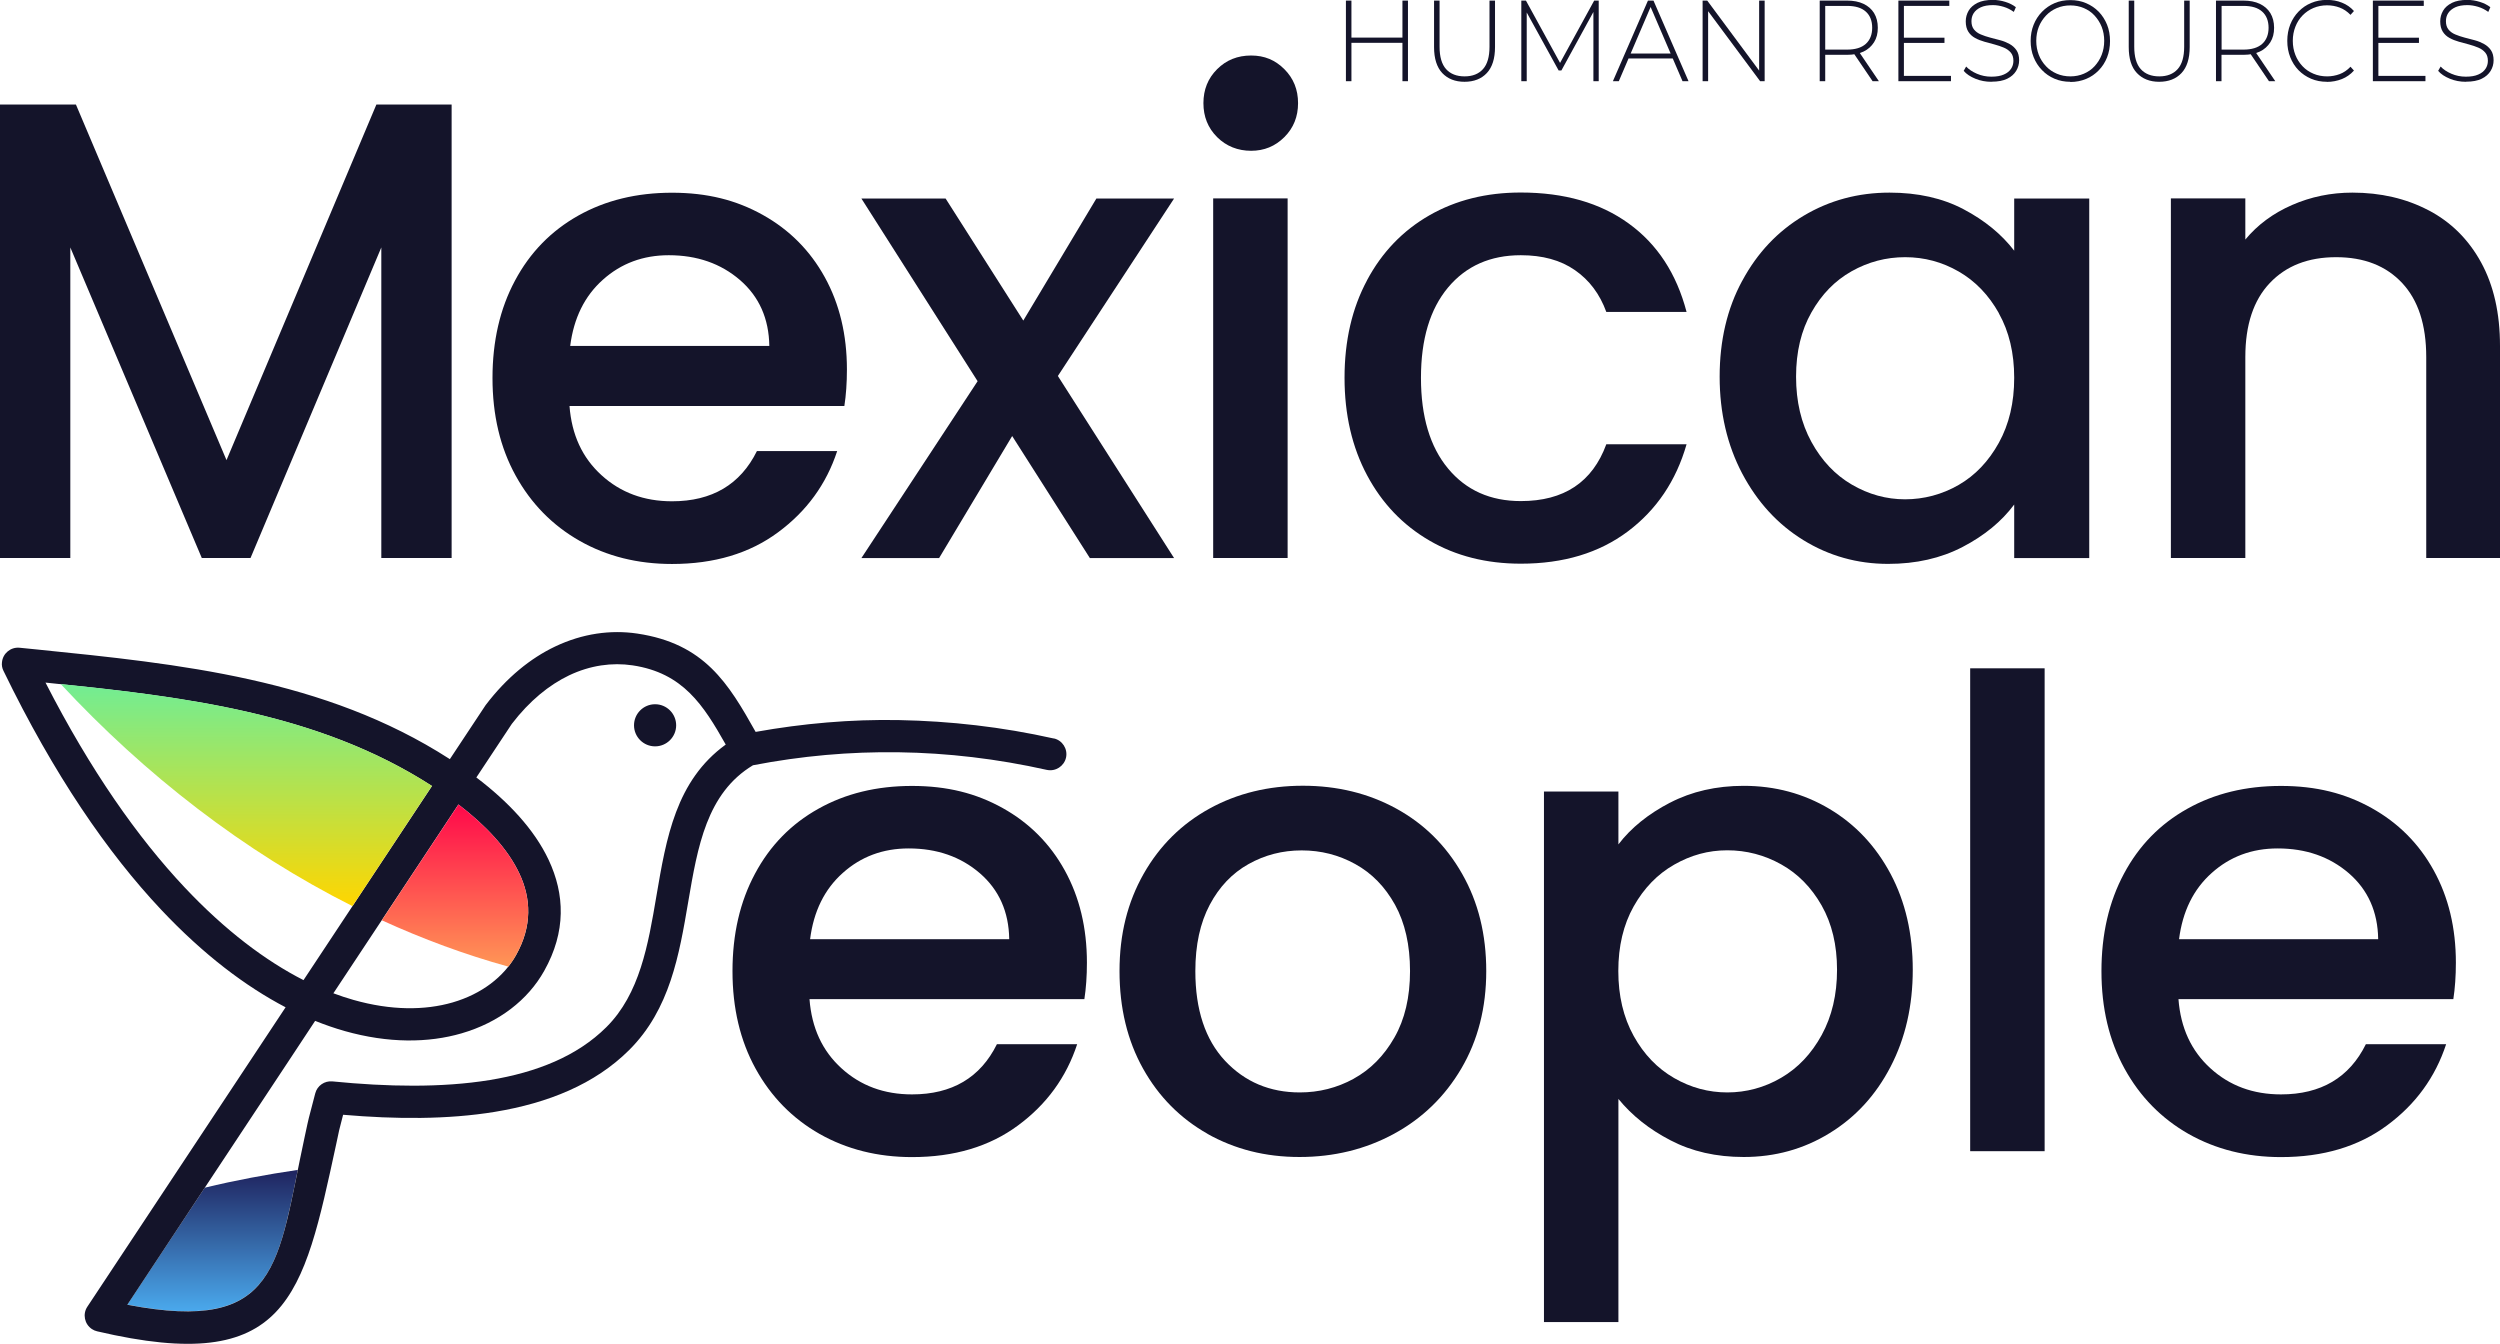<svg width="787" height="423" viewBox="0 0 787 423" fill="none" xmlns="http://www.w3.org/2000/svg">
<g clip-path="url(#clip0_681_965)">
<path d="M764.493 66.183C771.53 69.87 777.08 75.354 781.048 82.605C785.016 89.855 787 98.624 787 108.91V175.651H763.78V112.381C763.78 102.249 761.238 94.472 756.185 89.08C751.1 83.658 744.187 80.962 735.414 80.962C726.64 80.962 719.696 83.658 714.55 89.08C709.404 94.503 706.831 102.249 706.831 112.381V175.651H683.394V62.465H706.831V75.416C710.675 70.769 715.573 67.143 721.525 64.541C727.477 61.938 733.802 60.637 740.529 60.637C749.426 60.637 757.425 62.496 764.462 66.183H764.493Z" fill="#14142A"/>
<path fill-rule="evenodd" clip-rule="evenodd" d="M64.452 373.89L40.085 410.699C83.89 419.127 87.052 401.559 93.748 368.281C83.859 369.738 74.031 371.566 64.452 373.89Z" fill="url(#paint0_linear_681_965)"/>
<path d="M265.805 127.811H179.281C179.963 136.858 183.311 144.109 189.356 149.593C195.37 155.077 202.78 157.804 211.553 157.804C224.14 157.804 233.068 152.537 238.276 142.002H263.542C260.132 152.413 253.932 160.933 244.941 167.564C235.951 174.226 224.822 177.541 211.553 177.541C200.734 177.541 191.03 175.124 182.474 170.26C173.917 165.395 167.19 158.548 162.323 149.717C157.456 140.886 155.038 130.662 155.038 119.011C155.038 107.361 157.394 97.136 162.137 88.306C166.849 79.475 173.514 72.659 182.071 67.856C190.627 63.053 200.455 60.668 211.553 60.668C222.652 60.668 231.766 62.991 240.105 67.639C248.445 72.287 254.986 78.825 259.636 87.252C264.286 95.68 266.611 105.378 266.611 116.316C266.611 120.561 266.332 124.403 265.805 127.811ZM242.182 108.91C242.058 100.266 238.958 93.356 232.944 88.151C226.899 82.945 219.427 80.343 210.53 80.343C202.439 80.343 195.525 82.915 189.79 88.058C184.024 93.201 180.614 100.142 179.498 108.91H242.182Z" fill="#14142A"/>
<path d="M333.017 118.361L369.598 175.682H343.092L318.632 137.261L295.629 175.682H271.169L307.751 120.003L271.169 62.496H297.675L322.135 100.916L345.138 62.496H369.598L333.017 118.361Z" fill="#14142A"/>
<path d="M383.146 43.161C380.262 40.28 378.836 36.717 378.836 32.472C378.836 28.227 380.262 24.664 383.146 21.782C386.029 18.901 389.594 17.475 393.841 17.475C398.088 17.475 401.436 18.901 404.32 21.782C407.203 24.664 408.629 28.227 408.629 32.472C408.629 36.717 407.203 40.28 404.32 43.161C401.436 46.043 397.964 47.468 393.841 47.468C389.718 47.468 386.029 46.043 383.146 43.161ZM405.343 62.465V175.651H381.906V62.465H405.343Z" fill="#14142A"/>
<path d="M430.33 88.244C435.042 79.413 441.583 72.597 449.953 67.794C458.324 62.991 467.903 60.606 478.723 60.606C492.425 60.606 503.772 63.859 512.731 70.366C521.721 76.872 527.767 86.137 530.929 98.19H505.663C503.617 92.582 500.331 88.182 495.804 85.052C491.278 81.892 485.605 80.343 478.754 80.343C469.174 80.343 461.517 83.72 455.844 90.506C450.17 97.291 447.318 106.772 447.318 118.949C447.318 131.126 450.17 140.669 455.844 147.486C461.517 154.334 469.174 157.742 478.754 157.742C492.332 157.742 501.292 151.793 505.663 139.864H530.929C527.643 151.359 521.473 160.5 512.452 167.285C503.4 174.071 492.177 177.448 478.754 177.448C467.934 177.448 458.324 175.031 449.984 170.167C441.614 165.302 435.073 158.455 430.361 149.624C425.648 140.793 423.261 130.569 423.261 118.918C423.261 107.268 425.617 97.043 430.361 88.213L430.33 88.244Z" fill="#14142A"/>
<path d="M548.476 88.368C553.188 79.599 559.636 72.782 567.789 67.918C575.943 63.053 584.964 60.637 594.823 60.637C603.72 60.637 611.501 62.372 618.136 65.873C624.77 69.374 630.071 73.712 634.07 78.917V62.496H657.693V175.682H634.07V158.826C630.102 164.156 624.677 168.617 617.826 172.181C610.974 175.744 603.162 177.51 594.389 177.51C584.654 177.51 575.757 175 567.665 170.012C559.574 165.023 553.188 158.021 548.445 149.066C543.732 140.112 541.345 129.918 541.345 118.578C541.345 107.237 543.701 97.136 548.445 88.399L548.476 88.368ZM629.265 98.624C626.041 92.86 621.825 88.492 616.616 85.486C611.408 82.481 605.797 80.962 599.752 80.962C593.707 80.962 588.126 82.45 582.887 85.393C577.648 88.337 573.463 92.644 570.238 98.345C567.014 104.015 565.402 110.769 565.402 118.578C565.402 126.386 567.014 133.233 570.238 139.12C573.463 145.007 577.71 149.5 582.98 152.568C588.25 155.635 593.83 157.184 599.721 157.184C605.611 157.184 611.377 155.666 616.585 152.66C621.794 149.655 626.01 145.224 629.234 139.399C632.458 133.574 634.07 126.757 634.07 118.949C634.07 111.141 632.458 104.356 629.234 98.624H629.265Z" fill="#14142A"/>
<path d="M14.323 214.877C28.521 242.608 43.402 263.709 58.127 279.356C70.962 292.989 83.642 302.47 95.546 308.543L136.003 247.411H135.941C99.762 224.08 56.794 219.215 14.323 214.877ZM206.221 221.694C202.563 221.694 199.587 224.668 199.587 228.325C199.587 231.981 202.563 234.955 206.221 234.955C209.879 234.955 212.855 231.981 212.855 228.325C212.855 224.668 209.879 221.694 206.221 221.694ZM104.971 312.695C107.11 313.501 109.218 314.182 111.264 314.771C123.137 318.148 133.771 318.087 142.451 315.577C151.628 312.912 158.603 307.521 162.447 300.673C167.562 291.564 167.221 282.888 163.501 274.987C159.781 267.055 152.775 259.712 144.311 253.236L104.94 312.695H104.971ZM331.714 232.445C334.442 233.034 336.178 235.761 335.589 238.487C334.969 241.214 332.272 242.949 329.544 242.36C313.889 238.859 298.326 237.031 282.887 236.814C267.542 236.597 252.258 237.961 237.036 240.904C222.466 249.673 219.613 266.559 216.668 283.818C213.816 300.611 210.902 317.746 198.068 330.542C187.248 341.325 172.522 347.243 155.844 350.001C140.994 352.448 124.563 352.355 108.009 350.93C106.056 358.8 107.389 352.913 105.839 360.163C95.36 408.561 90.648 433.194 30.567 419.096C30.009 418.972 29.42 418.724 28.924 418.383C26.599 416.834 25.948 413.674 27.498 411.35L82.991 327.537L89.904 317.095C77.286 310.495 64.049 300.518 50.718 286.358C33.916 268.511 16.989 243.972 1.085 211.159C0.682 210.354 0.496 209.424 0.62 208.463C0.899 205.675 3.379 203.63 6.169 203.909L11.749 204.466C56.608 209.021 102.211 213.638 141.428 238.859L141.614 238.983L152.713 222.221C152.713 222.221 152.837 222.035 152.899 221.942C159.533 213.235 167.004 207.224 174.724 203.537C183.373 199.416 192.27 198.208 200.61 199.447C221.784 202.607 229.286 215.094 237.873 230.4C252.785 227.736 267.821 226.404 282.98 226.682C299.163 226.992 315.377 228.82 331.714 232.476V232.445ZM228.449 234.366C221.412 221.911 214.994 211.841 199.153 209.455C192.704 208.494 185.822 209.424 179.126 212.615C172.863 215.621 166.725 220.578 161.114 227.891L149.953 244.746C159.843 252.245 168.151 260.982 172.708 270.68C177.793 281.494 178.258 293.268 171.313 305.631C166.198 314.771 157.115 321.867 145.272 325.306C134.825 328.342 122.269 328.466 108.474 324.562C105.436 323.695 102.366 322.641 99.204 321.371L91.454 333.114L40.085 410.73C88.23 419.994 87.269 397.872 95.887 357.995C97.654 349.784 96.6 354.493 99.235 344.206C99.855 341.759 102.18 340.178 104.661 340.426C121.866 342.13 139.01 342.471 154.201 339.993C168.895 337.576 181.699 332.494 190.875 323.354C201.416 312.881 204.051 297.358 206.624 282.145C209.755 263.74 212.793 245.738 228.449 234.397V234.366Z" fill="#14142A"/>
<path fill-rule="evenodd" clip-rule="evenodd" d="M110.954 285.243L136.003 247.38H135.941C101.126 224.947 60.019 219.556 19.128 215.342C45.634 243.848 76.697 268.016 110.954 285.243Z" fill="url(#paint1_linear_681_965)"/>
<path fill-rule="evenodd" clip-rule="evenodd" d="M144.342 253.236L120.192 289.705C133.089 295.592 146.358 300.518 160.029 304.298C160.928 303.152 161.765 301.944 162.447 300.673C167.562 291.564 167.221 282.888 163.501 274.987C159.781 267.055 152.775 259.712 144.311 253.236H144.342Z" fill="url(#paint2_linear_681_965)"/>
<path d="M341.356 314.523H254.831C255.513 323.571 258.861 330.821 264.906 336.305C270.921 341.79 278.33 344.516 287.103 344.516C299.69 344.516 308.618 339.249 313.827 328.714H339.093C335.682 339.125 329.482 347.646 320.492 354.276C311.501 360.938 300.372 364.253 287.103 364.253C276.284 364.253 266.58 361.806 258.024 356.972C249.468 352.108 242.74 345.26 237.873 336.429C233.006 327.599 230.588 317.374 230.588 305.724C230.588 294.074 232.944 283.849 237.687 275.018C242.399 266.188 249.065 259.371 257.621 254.599C266.177 249.797 276.005 247.411 287.103 247.411C298.202 247.411 307.316 249.735 315.656 254.383C323.995 259.03 330.536 265.568 335.186 273.996C339.837 282.423 342.162 292.091 342.162 303.059C342.162 307.304 341.883 311.146 341.356 314.554V314.523ZM317.702 295.623C317.578 287.009 314.478 280.1 308.463 274.894C302.418 269.689 294.947 267.086 286.049 267.086C277.958 267.086 271.045 269.658 265.309 274.801C259.543 279.945 256.133 286.885 255.017 295.654H317.702V295.623Z" fill="#14142A"/>
<path d="M380.17 356.941C371.551 352.076 364.762 345.229 359.833 336.398C354.903 327.568 352.423 317.343 352.423 305.693C352.423 294.043 354.965 284.004 360.019 275.08C365.072 266.188 372.016 259.34 380.759 254.537C389.501 249.735 399.328 247.349 410.148 247.349C420.967 247.349 430.764 249.735 439.537 254.537C448.31 259.34 455.224 266.188 460.277 275.08C465.361 283.973 467.872 294.167 467.872 305.693C467.872 317.219 465.268 327.413 460.06 336.305C454.852 345.198 447.752 352.076 438.793 356.941C429.834 361.806 419.913 364.222 409.094 364.222C398.274 364.222 388.757 361.775 380.108 356.941H380.17ZM426.114 339.59C431.384 336.708 435.662 332.401 438.948 326.638C442.234 320.906 443.877 313.904 443.877 305.693C443.877 297.482 442.296 290.541 439.165 284.84C436.003 279.139 431.818 274.863 426.641 272.013C421.432 269.131 415.821 267.706 409.776 267.706C403.731 267.706 398.181 269.131 393.035 272.013C387.889 274.894 383.828 279.17 380.821 284.84C377.813 290.51 376.294 297.482 376.294 305.693C376.294 317.87 379.426 327.289 385.657 333.951C391.888 340.581 399.731 343.897 409.187 343.897C415.201 343.897 420.874 342.471 426.145 339.59H426.114Z" fill="#14142A"/>
<path d="M525.69 252.709C532.541 249.146 540.291 247.38 548.91 247.38C558.768 247.38 567.79 249.797 575.943 254.661C584.096 259.526 590.483 266.343 595.164 275.111C599.814 283.88 602.139 293.95 602.139 305.29C602.139 316.63 599.814 326.824 595.164 335.779C590.514 344.764 584.096 351.736 575.943 356.724C567.79 361.744 558.768 364.222 548.91 364.222C540.291 364.222 532.603 362.487 525.907 358.986C519.179 355.516 513.723 351.147 509.476 345.942V416.183H486.039V249.177H509.476V265.816C513.444 260.61 518.869 256.242 525.721 252.678L525.69 252.709ZM573.463 285.057C570.239 279.387 565.992 275.049 560.721 272.106C555.451 269.162 549.778 267.675 543.764 267.675C537.749 267.675 532.293 269.193 527.023 272.199C521.753 275.204 517.505 279.604 514.281 285.336C511.057 291.068 509.445 297.854 509.445 305.662C509.445 313.47 511.057 320.286 514.281 326.112C517.505 331.937 521.753 336.336 527.023 339.373C532.293 342.409 537.873 343.897 543.764 343.897C549.654 343.897 555.451 342.378 560.721 339.28C565.992 336.212 570.239 331.72 573.463 325.833C576.687 319.946 578.299 313.098 578.299 305.29C578.299 297.482 576.687 290.758 573.463 285.057Z" fill="#14142A"/>
<path d="M643.65 210.385V362.394H620.213V210.385H643.65Z" fill="#14142A"/>
<path d="M772.305 314.523H685.781C686.463 323.571 689.811 330.821 695.856 336.305C701.87 341.79 709.28 344.516 718.053 344.516C730.64 344.516 739.568 339.249 744.776 328.714H770.042C766.632 339.125 760.432 347.646 751.441 354.276C742.451 360.938 731.322 364.253 718.053 364.253C707.234 364.253 697.53 361.806 688.974 356.972C680.417 352.108 673.69 345.26 668.823 336.429C663.956 327.599 661.538 317.374 661.538 305.724C661.538 294.074 663.894 283.849 668.637 275.018C673.349 266.188 680.014 259.371 688.571 254.599C697.127 249.797 706.955 247.411 718.053 247.411C729.152 247.411 738.266 249.735 746.605 254.383C754.945 259.03 761.486 265.568 766.136 273.996C770.786 282.423 773.111 292.091 773.111 303.059C773.111 307.304 772.832 311.146 772.305 314.554V314.523ZM748.651 295.623C748.527 287.009 745.427 280.1 739.413 274.894C733.368 269.689 725.896 267.086 716.999 267.086C708.908 267.086 701.994 269.658 696.259 274.801C690.493 279.945 687.083 286.885 685.967 295.654H748.651V295.623Z" fill="#14142A"/>
<path d="M425.431 25.562H423.695V0.186H425.431V25.562ZM441.676 13.478H425.214V11.836H441.676V13.478ZM441.49 0.186H443.226V25.562H441.49V0.186Z" fill="#14142A"/>
<path d="M461.052 25.748C458.076 25.748 455.751 24.819 454.015 22.991C452.309 21.162 451.441 18.436 451.441 14.811V0.186H453.177V14.718C453.177 17.878 453.86 20.233 455.224 21.751C456.588 23.269 458.541 24.044 461.052 24.044C463.563 24.044 465.485 23.269 466.849 21.751C468.213 20.233 468.895 17.878 468.895 14.718V0.186H470.631V14.811C470.631 18.436 469.763 21.162 468.058 22.991C466.353 24.819 463.997 25.748 460.99 25.748H461.052Z" fill="#14142A"/>
<path d="M478.909 25.562V0.186H480.366L491.495 20.512H490.72L501.85 0.186H503.276V25.562H501.602V2.975H502.036L491.526 22.185H490.658L480.087 2.975H480.614V25.562H478.909Z" fill="#14142A"/>
<path d="M507.74 25.562L518.776 0.186H520.513L531.549 25.562H529.658L519.241 1.332H519.985L509.6 25.562H507.709H507.74ZM511.801 18.405L512.39 16.856H526.744L527.333 18.405H511.801Z" fill="#14142A"/>
<path d="M535.982 25.562V0.186H537.439L554.552 23.269H553.777V0.186H555.513V25.562H554.087L536.943 2.479H537.718V25.562H535.982Z" fill="#14142A"/>
<path d="M572.843 25.562V0.186H581.461C583.476 0.186 585.212 0.527 586.638 1.208C588.064 1.89 589.18 2.851 589.956 4.121C590.731 5.391 591.134 6.941 591.134 8.738C591.134 10.535 590.762 12.022 589.956 13.292C589.149 14.563 588.064 15.554 586.638 16.236C585.212 16.918 583.476 17.258 581.461 17.258H573.804L574.579 16.391V25.562H572.843ZM574.579 16.484L573.804 15.616H581.461C584.034 15.616 585.987 15.027 587.351 13.819C588.684 12.611 589.366 10.906 589.366 8.738C589.366 6.569 588.684 4.834 587.351 3.656C586.018 2.448 584.065 1.859 581.461 1.859H573.804L574.579 0.961V16.515V16.484ZM589.49 25.562L583.259 16.36H585.243L591.475 25.562H589.49Z" fill="#14142A"/>
<path d="M599.349 23.889H614.167V25.562H597.613V0.186H613.64V1.859H599.349V23.889ZM599.132 11.867H612.121V13.509H599.132V11.867Z" fill="#14142A"/>
<path d="M626.909 25.748C625.111 25.748 623.437 25.438 621.856 24.788C620.275 24.137 619.035 23.331 618.167 22.309L618.942 20.945C619.779 21.844 620.895 22.588 622.321 23.207C623.747 23.827 625.266 24.137 626.878 24.137C628.49 24.137 629.792 23.92 630.815 23.455C631.838 23.021 632.582 22.402 633.078 21.658C633.574 20.915 633.822 20.078 633.822 19.148C633.822 18.064 633.543 17.196 632.985 16.546C632.427 15.895 631.714 15.368 630.815 14.996C629.916 14.625 628.955 14.284 627.901 14.005C626.847 13.726 625.793 13.447 624.708 13.137C623.623 12.828 622.662 12.456 621.763 11.96C620.864 11.464 620.151 10.814 619.624 9.977C619.097 9.14 618.818 8.056 618.818 6.724C618.818 5.515 619.128 4.4 619.717 3.377C620.306 2.355 621.236 1.549 622.507 0.899C623.778 0.279 625.39 -0.031 627.343 -0.031C628.676 -0.031 629.978 0.186 631.28 0.589C632.582 0.991 633.667 1.549 634.597 2.262L633.946 3.749C632.954 3.036 631.869 2.479 630.722 2.138C629.575 1.797 628.459 1.611 627.374 1.611C625.855 1.611 624.584 1.828 623.561 2.293C622.569 2.758 621.825 3.377 621.329 4.121C620.833 4.896 620.616 5.732 620.616 6.693C620.616 7.777 620.895 8.645 621.422 9.295C621.949 9.946 622.662 10.473 623.561 10.845C624.46 11.216 625.421 11.557 626.506 11.836C627.591 12.115 628.645 12.394 629.699 12.673C630.753 12.951 631.714 13.354 632.613 13.85C633.512 14.346 634.225 14.996 634.783 15.802C635.341 16.608 635.62 17.692 635.62 18.994C635.62 20.171 635.31 21.286 634.69 22.309C634.07 23.331 633.14 24.168 631.869 24.788C630.598 25.407 628.986 25.717 626.971 25.717L626.909 25.748Z" fill="#14142A"/>
<path d="M651.741 25.748C649.943 25.748 648.3 25.438 646.781 24.788C645.262 24.137 643.929 23.238 642.813 22.061C641.666 20.884 640.798 19.52 640.178 17.971C639.558 16.422 639.248 14.718 639.248 12.889C639.248 11.061 639.558 9.357 640.178 7.808C640.798 6.259 641.666 4.896 642.813 3.718C643.96 2.541 645.262 1.642 646.781 0.991C648.3 0.341 649.943 0.031 651.741 0.031C653.539 0.031 655.182 0.341 656.701 0.991C658.22 1.642 659.553 2.541 660.669 3.687C661.786 4.834 662.654 6.197 663.305 7.777C663.925 9.326 664.235 11.061 664.235 12.921C664.235 14.78 663.925 16.484 663.305 18.064C662.685 19.613 661.817 20.976 660.669 22.154C659.553 23.3 658.22 24.23 656.701 24.849C655.182 25.469 653.539 25.81 651.741 25.81V25.748ZM651.741 24.044C653.26 24.044 654.686 23.765 655.988 23.207C657.29 22.65 658.437 21.875 659.367 20.852C660.297 19.83 661.073 18.653 661.6 17.289C662.127 15.926 662.406 14.47 662.406 12.858C662.406 11.247 662.127 9.76 661.6 8.428C661.073 7.095 660.297 5.918 659.367 4.896C658.437 3.873 657.29 3.098 655.988 2.541C654.686 1.983 653.26 1.704 651.741 1.704C650.222 1.704 648.796 1.983 647.494 2.541C646.192 3.098 645.045 3.873 644.084 4.896C643.123 5.918 642.348 7.095 641.821 8.428C641.294 9.76 641.015 11.247 641.015 12.858C641.015 14.47 641.294 15.926 641.821 17.289C642.348 18.653 643.123 19.83 644.084 20.852C645.045 21.875 646.192 22.65 647.494 23.207C648.796 23.765 650.222 24.044 651.741 24.044Z" fill="#14142A"/>
<path d="M679.735 25.748C676.759 25.748 674.434 24.819 672.698 22.991C670.962 21.162 670.125 18.436 670.125 14.811V0.186H671.861V14.718C671.861 17.878 672.543 20.233 673.907 21.751C675.271 23.269 677.224 24.044 679.735 24.044C682.246 24.044 684.169 23.269 685.533 21.751C686.897 20.233 687.579 17.878 687.579 14.718V0.186H689.315V14.811C689.315 18.436 688.447 21.162 686.742 22.991C685.037 24.819 682.681 25.748 679.673 25.748H679.735Z" fill="#14142A"/>
<path d="M697.592 25.562V0.186H706.211C708.226 0.186 709.962 0.527 711.388 1.208C712.814 1.89 713.93 2.851 714.705 4.121C715.48 5.391 715.883 6.941 715.883 8.738C715.883 10.535 715.511 12.022 714.705 13.292C713.899 14.563 712.814 15.554 711.388 16.236C709.962 16.918 708.226 17.258 706.211 17.258H698.553L699.328 16.391V25.562H697.592ZM699.359 16.484L698.584 15.616H706.242C708.815 15.616 710.768 15.027 712.132 13.819C713.465 12.611 714.147 10.906 714.147 8.738C714.147 6.569 713.465 4.834 712.132 3.656C710.799 2.448 708.846 1.859 706.242 1.859H698.584L699.359 0.961V16.515V16.484ZM714.271 25.562L708.04 16.36H710.024L716.255 25.562H714.271Z" fill="#14142A"/>
<path d="M732.5 25.748C730.733 25.748 729.058 25.438 727.539 24.788C726.02 24.137 724.687 23.238 723.571 22.092C722.455 20.945 721.587 19.582 720.967 18.002C720.347 16.453 720.037 14.718 720.037 12.858C720.037 10.999 720.347 9.295 720.967 7.715C721.587 6.166 722.455 4.803 723.602 3.625C724.749 2.448 726.051 1.549 727.57 0.93C729.09 0.279 730.733 -0.031 732.5 -0.031C734.267 -0.031 735.786 0.248 737.243 0.837C738.731 1.425 739.971 2.293 741.025 3.47L739.94 4.679C738.917 3.625 737.77 2.851 736.53 2.386C735.29 1.921 733.957 1.673 732.562 1.673C731.043 1.673 729.617 1.952 728.283 2.51C726.981 3.067 725.834 3.842 724.842 4.865C723.85 5.887 723.106 7.064 722.579 8.428C722.052 9.791 721.773 11.247 721.773 12.858C721.773 14.47 722.052 15.926 722.579 17.289C723.106 18.653 723.881 19.83 724.842 20.852C725.803 21.875 726.95 22.65 728.283 23.207C729.586 23.765 731.012 24.044 732.562 24.044C733.957 24.044 735.29 23.796 736.53 23.331C737.77 22.866 738.917 22.092 739.94 21.007L741.025 22.216C739.971 23.393 738.7 24.292 737.243 24.881C735.755 25.469 734.174 25.779 732.5 25.779V25.748Z" fill="#14142A"/>
<path d="M748.714 23.889H763.532V25.562H746.978V0.186H763.005V1.859H748.714V23.889ZM748.497 11.867H761.486V13.509H748.497V11.867Z" fill="#14142A"/>
<path d="M776.274 25.748C774.476 25.748 772.801 25.438 771.22 24.788C769.639 24.137 768.399 23.331 767.531 22.309L768.306 20.945C769.143 21.844 770.259 22.588 771.685 23.207C773.111 23.827 774.631 24.137 776.243 24.137C777.855 24.137 779.157 23.92 780.18 23.455C781.203 23.021 781.947 22.402 782.443 21.658C782.939 20.915 783.187 20.078 783.187 19.148C783.187 18.064 782.908 17.196 782.35 16.546C781.792 15.895 781.079 15.368 780.18 14.996C779.281 14.625 778.32 14.284 777.266 14.005C776.212 13.726 775.158 13.447 774.073 13.137C772.987 12.828 772.026 12.456 771.127 11.96C770.228 11.464 769.515 10.814 768.988 9.977C768.461 9.14 768.182 8.056 768.182 6.724C768.182 5.515 768.492 4.4 769.081 3.377C769.67 2.355 770.6 1.549 771.871 0.899C773.142 0.279 774.755 -0.031 776.708 -0.031C778.041 -0.031 779.343 0.186 780.645 0.589C781.947 0.991 783.032 1.549 783.962 2.262L783.311 3.749C782.319 3.036 781.234 2.479 780.087 2.138C778.94 1.797 777.824 1.611 776.739 1.611C775.22 1.611 773.949 1.828 772.926 2.293C771.933 2.758 771.189 3.377 770.693 4.121C770.197 4.896 769.98 5.732 769.98 6.693C769.98 7.777 770.259 8.645 770.786 9.295C771.313 9.946 772.026 10.473 772.926 10.845C773.825 11.216 774.786 11.557 775.871 11.836C776.956 12.115 778.01 12.394 779.064 12.673C780.118 12.951 781.079 13.354 781.978 13.85C782.877 14.346 783.59 14.996 784.148 15.802C784.706 16.608 784.985 17.692 784.985 18.994C784.985 20.171 784.675 21.286 784.055 22.309C783.435 23.331 782.505 24.168 781.234 24.788C779.963 25.407 778.351 25.717 776.336 25.717L776.274 25.748Z" fill="#14142A"/>
<path d="M142.172 32.906V175.651H120.037V77.895L78.867 175.651H63.522L22.135 77.895V175.651H0V32.906H23.902L71.303 144.852L118.487 32.906H142.172Z" fill="#14142A"/>
</g>
<defs>
<linearGradient id="paint0_linear_681_965" x1="66.917" y1="368.281" x2="66.917" y2="412.794" gradientUnits="userSpaceOnUse">
<stop stop-color="#1F235E"/>
<stop offset="1" stop-color="#4AA9ED"/>
</linearGradient>
<linearGradient id="paint1_linear_681_965" x1="77.566" y1="215.342" x2="77.566" y2="285.243" gradientUnits="userSpaceOnUse">
<stop stop-color="#71ED94"/>
<stop offset="1" stop-color="#FFD600"/>
</linearGradient>
<linearGradient id="paint2_linear_681_965" x1="143.243" y1="253.236" x2="143.243" y2="304.298" gradientUnits="userSpaceOnUse">
<stop stop-color="#FF084A"/>
<stop offset="1" stop-color="#FF9656"/>
</linearGradient>
<clipPath id="clip0_681_965">
<rect width="787" height="423" fill="white"/>
</clipPath>
</defs>
</svg>
